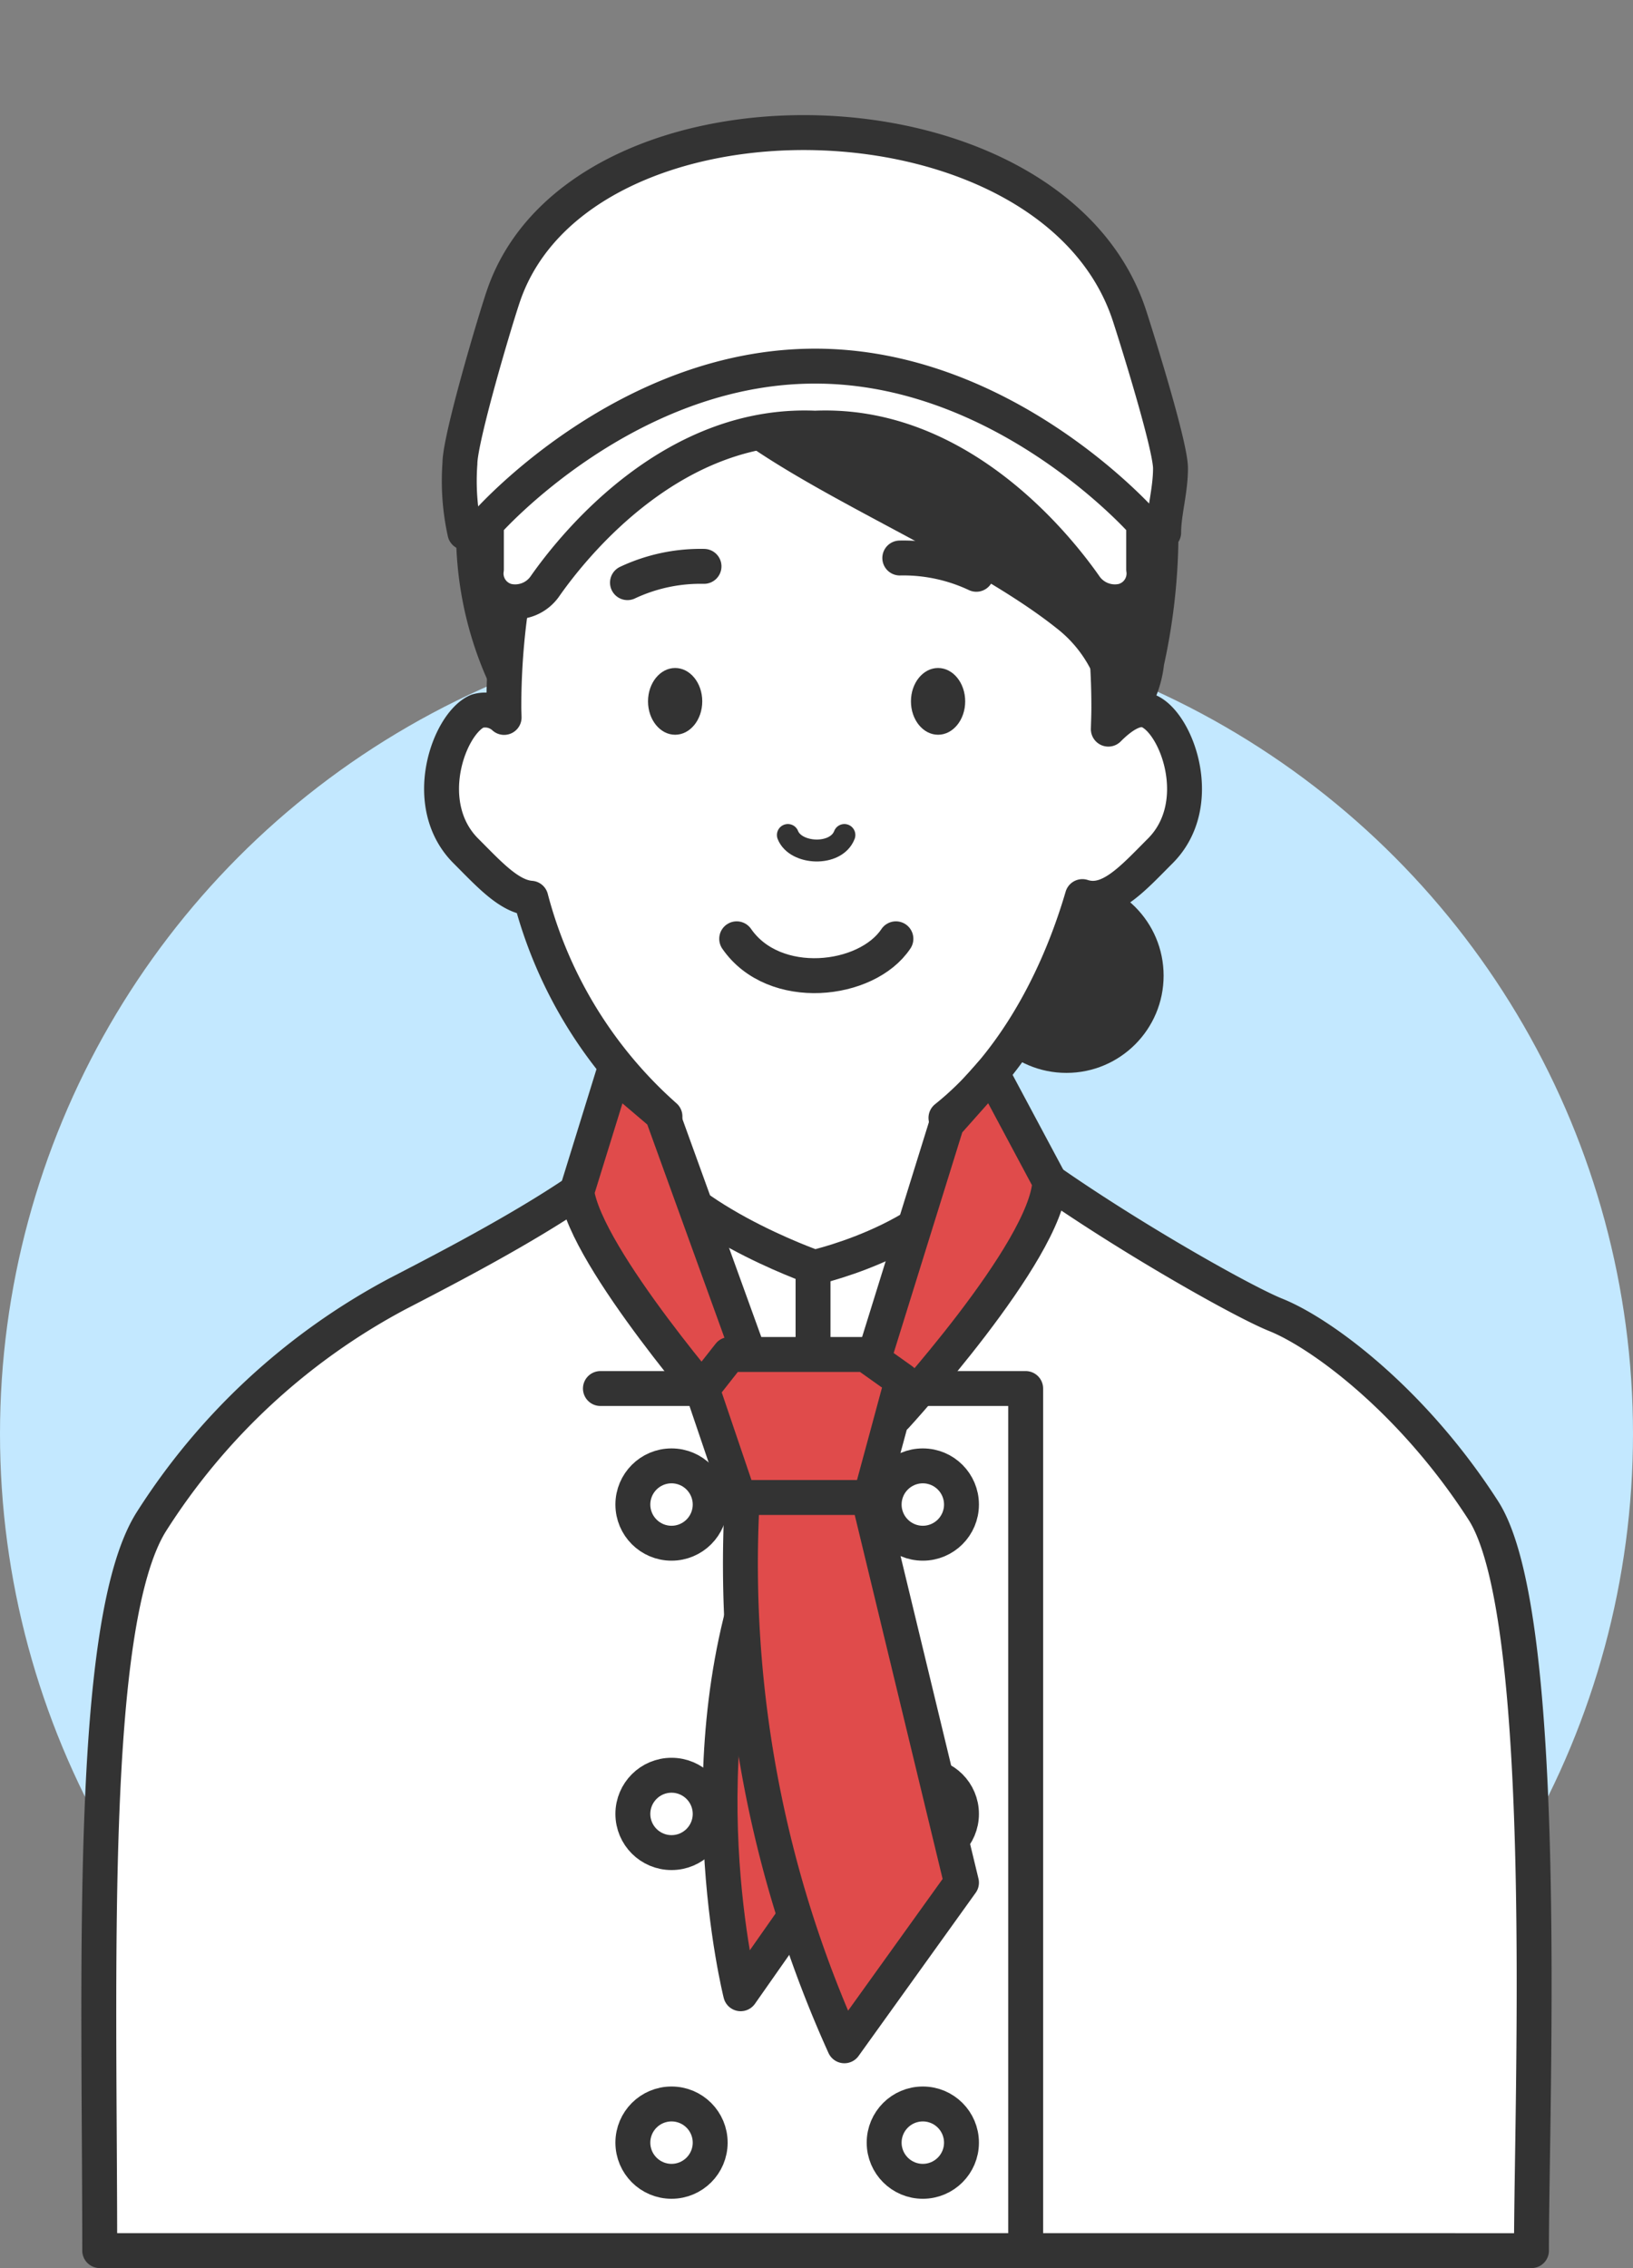 <svg xmlns="http://www.w3.org/2000/svg" viewBox="0 0 84.48 117.295"><rect x="0" y="0" width="84.48" height="117.295" fill="#808080" stroke="none"/><defs><style>.cls-1{fill:#c3e8ff;}.cls-2,.cls-6,.cls-7{fill:none;}.cls-3{fill:#333;}.cls-4,.cls-5,.cls-8{fill:#fff;}.cls-4,.cls-6,.cls-7,.cls-8,.cls-9{stroke:#333;stroke-linecap:round;stroke-linejoin:round;}.cls-4,.cls-9{stroke-width:1.806px;}.cls-6,.cls-8{stroke-width:1.806px;}.cls-7{stroke-width:1.134px;}.cls-9{fill:#e04b4b;}</style></defs><g id="レイヤー_2" data-name="レイヤー 2"><g id="レイヤー_2-2" data-name="レイヤー 2"><circle id="楕円形_463" data-name="楕円形 463" class="cls-1" cx="42.24" cy="74.152" r="42.24"/><rect class="cls-2" width="84.48" height="116.392"/><circle class="cls-3" cx="55.169" cy="50.458" r="5.028"/><path class="cls-4" d="M5.159,116.392c0-14.316-.622-32.366,2.646-37.657a33.955,33.955,0,0,1,12.76-11.826c4.512-2.334,11.87-6.173,13.69-9.285,2.182-4.1,12.1-3.575,15.677,0S63.668,67.064,66,68s7.05,4.385,10.737,10.115c3.514,5.459,2.49,30.5,2.49,38.279Z"/><path class="cls-5" d="M59.437,36.78c-.6-.267-1.356.18-2.1.928.011-.38.026-.759.026-1.143,0-13.227-7.006-23.95-15.648-23.95S26.066,23.338,26.066,36.565c0,.181.01.358.013.537a1.451,1.451,0,0,0-1.393-.322c-1.469.652-2.986,4.827-.585,7.228,1.2,1.2,2.239,2.36,3.362,2.445A22.787,22.787,0,0,0,34.4,57.737c-.053,3.948-.244,9.533-.875,12.043h17.5s-1.382-6.8-2.088-11.969c3.113-2.484,5.612-6.523,7.058-11.443,1.39.458,2.6-.931,4.028-2.36C62.422,41.607,60.905,37.432,59.437,36.78Z"/><path class="cls-6" d="M59.437,36.78c-.6-.267-1.356.18-2.1.928.011-.38.026-.759.026-1.143,0-13.227-7.006-23.95-15.648-23.95S26.066,23.338,26.066,36.565c0,.181.01.358.013.537a1.451,1.451,0,0,0-1.393-.322c-1.469.652-2.986,4.827-.585,7.228,1.2,1.2,2.239,2.36,3.362,2.445A22.787,22.787,0,0,0,34.4,57.737c-.053,3.948-.244,9.533-.875,12.043h17.5s-1.382-6.8-2.088-11.969c3.113-2.484,5.612-6.523,7.058-11.443,1.39.458,2.6-.931,4.028-2.36C62.422,41.607,60.905,37.432,59.437,36.78Z"/><ellipse class="cls-3" cx="34.927" cy="36.272" rx="1.403" ry="1.726"/><ellipse class="cls-3" cx="48.529" cy="36.272" rx="1.403" ry="1.726"/><path class="cls-7" d="M40.759,43.183c.4,1.016,2.494,1.122,2.924,0"/><path class="cls-6" d="M46.348,48.551c-1.51,2.266-6.3,2.805-8.237,0"/><path class="cls-5" d="M33.012,59.133a9.912,9.912,0,0,0,18.012.11c2.49,2.813,4.145,8.652,4.145,11.812S47.2,79.629,40.728,79.629s-14.442-2.557-12.486-7.822S30.047,71.055,33.012,59.133Z"/><path class="cls-6" d="M33.012,59.133c1.658,3.81,9.12,6.41,9.12,6.41s7.386-1.637,8.892-6.3"/><path class="cls-6" d="M32.461,30.132a8.886,8.886,0,0,1,3.959-.842"/><path class="cls-3" d="M59.728,36.179c.034-.02.042-.1.06-.129a6.169,6.169,0,0,0,.426-1.652A32.155,32.155,0,0,0,60.8,24.236c-.086-.848-.244-1.686-.36-2.529a20.715,20.715,0,0,0-2.747-6.184c-1.023-1.277-1.923-2.659-3.067-3.831-1.812-1.857-4.431-3.906-7.21-3.276C42.5,5.517,34.24,8.025,30.6,11.648a24.979,24.979,0,0,0-3.316,4.182q-.81,1.252-1.5,2.577a4.132,4.132,0,0,0-.462,1.037,15.9,15.9,0,0,1-.707,1.957,18.462,18.462,0,0,0-.941,4.371,18.84,18.84,0,0,0,1.285,8.79q.233.57.5,1.121a2.406,2.406,0,0,0,.635.974c.981-1.794.7-4.157,1.623-6,1.985-3.963,5.7-7.239,7.009-11.52C37.388,24.013,48.9,27.9,54.665,32.493a6.343,6.343,0,0,1,2.454,4.879,1.108,1.108,0,0,1,.6-.969,2.571,2.571,0,0,1,1.163-.262c.164-.006.329-.007.492,0A1.547,1.547,0,0,0,59.728,36.179Z"/><path class="cls-4" d="M60.553,24.206c-.006-1.179-1.756-6.763-2.122-7.883C54.44,4.123,30.1,3.664,26.066,15.244c-.422,1.214-2.273,7.437-2.273,8.722a12.364,12.364,0,0,0,.257,3.574l13.536-5.323L47.127,22,60.2,27.54C60.2,26.529,60.559,25.356,60.553,24.206Z"/><line class="cls-8" x1="42.061" y1="65.809" x2="42.061" y2="70.809"/><polyline class="cls-6" points="31.061 71.809 53.061 71.809 53.061 116.392"/><circle class="cls-8" cx="47.74" cy="77.809" r="2"/><circle class="cls-8" cx="47.74" cy="93.809" r="2"/><circle class="cls-8" cx="47.74" cy="110.809" r="2"/><circle class="cls-8" cx="34.74" cy="77.809" r="2"/><circle class="cls-8" cx="34.74" cy="93.809" r="2"/><circle class="cls-8" cx="34.74" cy="110.809" r="2"/><path class="cls-6" d="M50.509,29.7a8.874,8.874,0,0,0-3.96-.842"/><path class="cls-9" d="M39.652,79.692h4.377L45.74,92.521l-7.423,10.588S35.183,90.7,39.652,79.692Z"/><path class="cls-9" d="M51.307,55.487l-2.33,2.621L44.8,71.539l-5.546-.1-5-13.815-2.511-2.137L29.838,61.64c.486,3.433,7.622,11.591,7.622,11.591h8.888s7.8-8.5,7.963-12.124Z"/><path class="cls-9" d="M38.931,77.351h5.975L49.74,97.362,43.683,105.8a60.415,60.415,0,0,1-5.3-28"/><polygon class="cls-9" points="37.732 70.049 44.779 70.049 46.665 71.389 45.027 77.444 38.228 77.444 36.325 71.836 37.732 70.049"/><path class="cls-4" d="M41.742,18.94c10.1-.243,17.424,8.122,17.424,8.122V29.44a1.467,1.467,0,0,1-1.072,1.637,1.875,1.875,0,0,1-1.98-.79c-1.547-2.2-6.724-8.609-14.206-8.13h.512c-7.482-.479-12.659,5.931-14.206,8.13a1.875,1.875,0,0,1-1.98.79,1.466,1.466,0,0,1-1.071-1.637V27.062S32.482,18.7,42.586,18.94"/></g></g></svg>